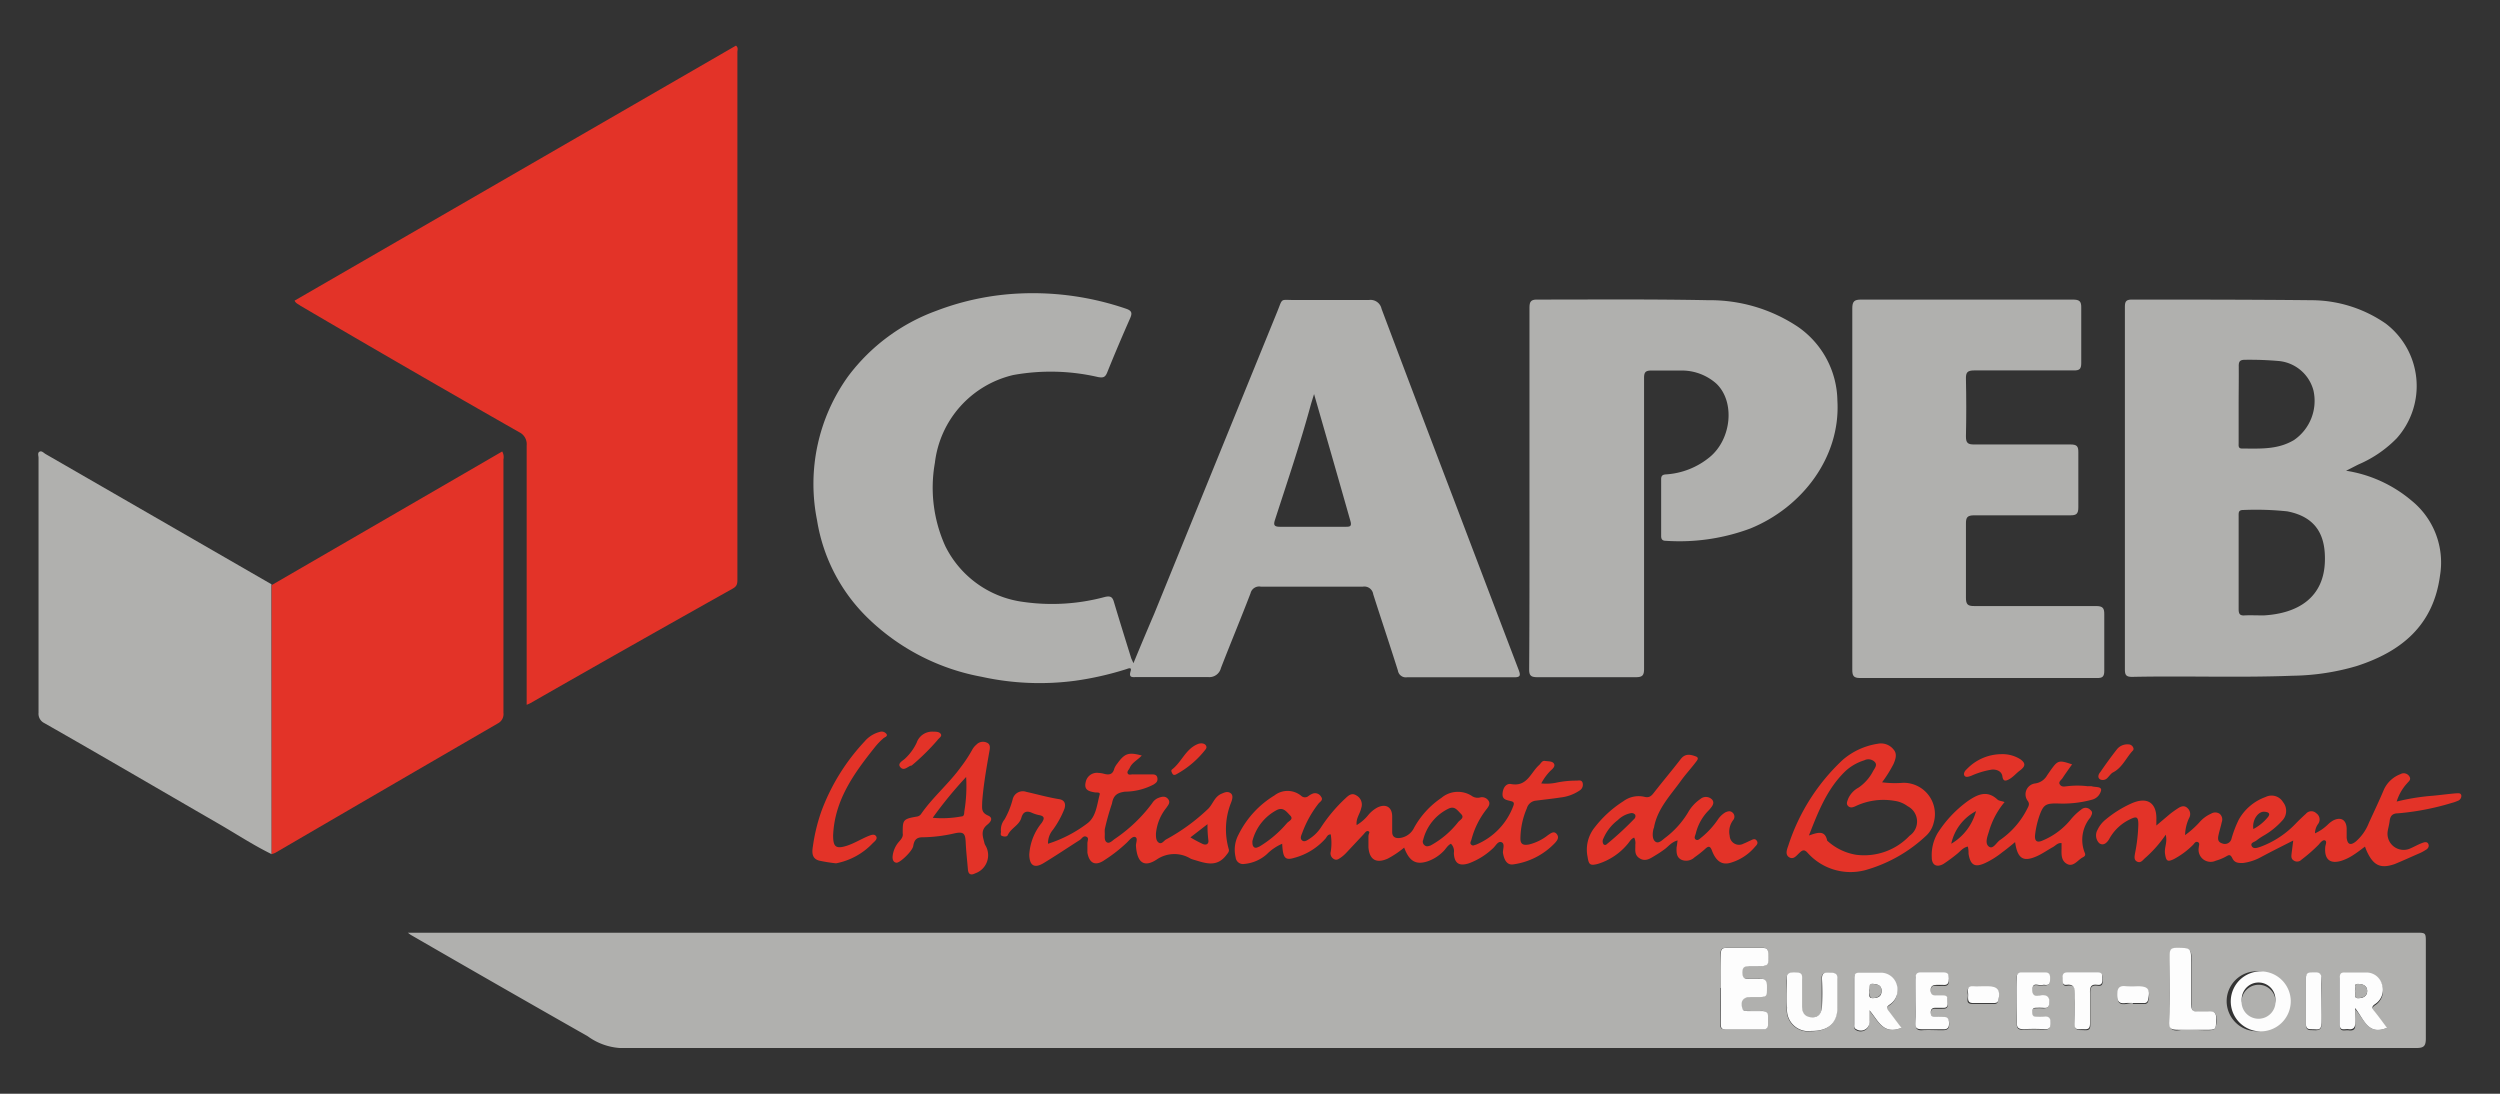 <svg xmlns="http://www.w3.org/2000/svg" viewBox="0 0 240 105"><rect x="0" y="0" width="240" height="105" fill="#333333" stroke="none"/><defs><style>.cls-1{fill:#b0b0ae;}.cls-2{fill:#e33328;}.cls-3{fill:#fdfdfd;}</style></defs><g id="Calque_3" data-name="Calque 3"><path class="cls-1" d="M39.15,89.54H231.94c.94,0,.94,0,.94.95,0,3.06,0,6.12,0,9.19,0,.75-.19.93-.94.93q-48.3,0-96.61,0-37.9,0-75.81,0a5.92,5.92,0,0,1-3.1-1.13q-8.52-4.84-17-9.74Zm126,5.3c0,1.15,0,2.3,0,3.45,0,.3,0,.52.42.52,1.22,0,2.45,0,3.67,0,.3,0,.46-.1.44-.42s0-.49,0-.74c0-.44-.15-.62-.6-.6s-.93,0-1.39,0c-.19,0-.38,0-.47-.24-.23-.69,0-1.09.78-1.1h.58c1,0,.92,0,1-.94,0-.66-.2-.9-.84-.81-.27,0-.54,0-.81,0-.46,0-.71,0-.71-.62s.3-.63.73-.59h.59c1.25,0,1.25,0,1.18-1.27,0-.4-.18-.49-.54-.49-1.15,0-2.3,0-3.45,0-.48,0-.56.19-.56.61C165.22,92.68,165.2,93.76,165.2,94.84ZM216.76,99a2.88,2.88,0,1,0-3-3A2.9,2.9,0,0,0,216.76,99Zm-8.47-4c0,1,.06,2,0,3-.07.79.23,1,.94.9s1.71,0,2.57,0,.91,0,1-.94c0-.65-.16-.91-.82-.82-.28,0-.59,0-.88,0-.53.06-.73-.12-.71-.69,0-1.32,0-2.64,0-4s0-1.41-1.43-1.42c-.54,0-.65.2-.63.69C208.31,92.75,208.29,93.83,208.29,94.91Zm-25.75,3.76c-.43-.55-.83-1.1-1.26-1.63-.22-.27-.2-.41.11-.62a1.67,1.67,0,0,0,.66-1.93,1.58,1.58,0,0,0-1.56-1.12c-.66,0-1.32,0-2,0-.4,0-.51.15-.51.52,0,1.47,0,2.94,0,4.41,0,.18,0,.39.2.5a.83.83,0,0,0,1.26-.82V97C180.31,98,180.76,99.38,182.54,98.67Zm46.61,0c-.39-.52-.77-1-1.18-1.55-.25-.3-.33-.47.08-.73a1.64,1.64,0,0,0,.63-1.88,1.55,1.55,0,0,0-1.47-1.13c-.71,0-1.42,0-2.13,0-.37,0-.45.16-.45.49,0,1.49,0,3,0,4.48,0,.69.5.42.83.47s.68,0,.64-.52,0-.86,0-1.51C227,97.88,227.34,99.43,229.15,98.67Zm-57.62-3.26c0,.44,0,.88,0,1.32A2.05,2.05,0,0,0,173.86,99c1.6,0,2.47-.75,2.5-2.22,0-.93,0-1.86,0-2.79,0-.62-.32-.59-.74-.58s-.78-.07-.74.57c0,.9,0,1.81,0,2.71,0,.57-.25,1-1,1s-.89-.51-.91-1.1c0-.83,0-1.66,0-2.49,0-.52-.1-.72-.67-.73s-.88.18-.8.82A10.41,10.41,0,0,1,171.53,95.41Zm12.36.67c0,.69,0,1.37,0,2.06,0,.49.12.71.65.67s1.22,0,1.83,0c.42,0,.75,0,.75-.58s-.27-.65-.72-.61c-.22,0-.44,0-.66,0s-.38-.14-.38-.41.06-.48.4-.46.54,0,.8,0c.47,0,.42-.29.42-.59s.07-.62-.41-.6c-.22,0-.44,0-.66,0-.39,0-.57-.1-.56-.53s.19-.51.54-.48.44,0,.66,0c.49.06.56-.22.55-.62s-.06-.6-.52-.58c-.7,0-1.41,0-2.12,0-.48,0-.58.19-.56.61C183.91,94.67,183.89,95.38,183.89,96.08Zm9.71,0c0,.68,0,1.37,0,2,0,.48.09.72.64.68a18.68,18.68,0,0,1,2,0c.44,0,.59-.13.6-.58s-.15-.68-.64-.62a7.15,7.15,0,0,1-.8,0c-.33,0-.31-.24-.31-.47s.05-.38.31-.38a6.09,6.09,0,0,1,.74,0c.46,0,.57-.15.58-.59s-.16-.61-.63-.63-1,.36-1-.5.68-.33,1-.48a.5.5,0,0,1,.21,0c.49,0,.48-.27.49-.61s-.05-.61-.51-.59q-1.06,0-2.13,0c-.46,0-.58.17-.57.6C193.62,94.66,193.6,95.37,193.6,96.08Zm5.59.61c0,.54,0,1.08,0,1.62s.4.48.75.49.75.11.73-.5c0-1,0-2,0-2.94,0-.55,0-.92.72-.82.5.08.46-.28.47-.61s0-.59-.44-.58c-1,0-2,0-2.94,0-.45,0-.45.27-.44.58s-.07.68.4.61c.78-.12.82.33.78.9S199.19,96.28,199.19,96.69Zm23.66-.61c0-.71,0-1.42,0-2.13s-.29-.61-.72-.6-.78-.08-.76.56c0,1.45,0,2.89,0,4.34,0,.64.37.54.76.56s.76,0,.72-.6S222.85,96.79,222.85,96.08Zm-32.44-1.4c-.35,0-.69,0-1,0-.59-.06-.55.35-.5.71s-.28.9.46.9,1.36,0,2,0c.2,0,.37,0,.44-.27.25-.94,0-1.34-1-1.34Zm14.34,1.61h1.09a.35.35,0,0,0,.4-.32c.21-1,0-1.29-1-1.29a9.91,9.91,0,0,1-1.09,0c-.66-.09-.87.15-.87.83s.22.87.84.78A4.85,4.85,0,0,1,204.75,96.29Z"/><path class="cls-2" d="M28.28,28.86,70.65,4.38c.25.19.14.43.14.63q0,25.29,0,50.58c0,.38,0,.66-.42.9-6.49,3.64-13,7.32-19.43,11a3.28,3.28,0,0,1-.38.17v-.9c0-8,0-16,0-24a1.27,1.27,0,0,0-.72-1.27q-10.54-6-21-12.14C28.63,29.19,28.4,29.13,28.28,28.86Z"/><path class="cls-1" d="M108.81,63.67c.68-1.65,1.33-3.2,2-4.76q5.91-14.52,11.81-29c.55-1.36.25-1.1,1.67-1.11,2.38,0,4.76,0,7.13,0a1.08,1.08,0,0,1,1.21.85q3.42,9.09,6.89,18.18,3.12,8.22,6.26,16.45c.23.6.17.75-.49.74-3.41,0-6.81,0-10.22,0a.77.77,0,0,1-.87-.64c-.77-2.45-1.59-4.88-2.37-7.33a.86.86,0,0,0-1-.73c-3.26,0-6.52,0-9.78,0a.85.85,0,0,0-1,.64c-.92,2.4-1.91,4.77-2.84,7.17A1.14,1.14,0,0,1,116,65c-2.3,0-4.6,0-6.91,0-.38,0-.75.09-.55-.57.14-.44-.25-.24-.45-.18a30,30,0,0,1-4.86,1.1,25.89,25.89,0,0,1-9-.38,21.16,21.16,0,0,1-10.88-5.6,16.77,16.77,0,0,1-4.91-9.41,17.69,17.69,0,0,1,3-13.86,18.46,18.46,0,0,1,8.44-6.26A25.55,25.55,0,0,1,98,28.17a27.62,27.62,0,0,1,10.08,1.46c.57.19.64.41.41.93-.76,1.72-1.5,3.46-2.2,5.2-.19.47-.39.52-.87.44A20.16,20.16,0,0,0,97.28,36a9.83,9.83,0,0,0-7.53,8.43,13.6,13.6,0,0,0,1,8,9.77,9.77,0,0,0,7.53,5.36,19.45,19.45,0,0,0,7.78-.48c.55-.13.74,0,.88.49.54,1.81,1.1,3.6,1.66,5.4C108.64,63.3,108.71,63.43,108.81,63.67Zm17.34-25.84c-.11.37-.23.73-.33,1.09-1,3.68-2.23,7.3-3.4,10.92-.17.51-.17.74.49.73,2.08,0,4.16,0,6.25,0,.39,0,.64,0,.48-.55C128.5,46,127.33,41.93,126.15,37.83Z"/><path class="cls-1" d="M225.22,45.19a12.77,12.77,0,0,1,6.29,2.87,7.64,7.64,0,0,1,2.73,7.2c-.64,4.78-3.7,7.29-8,8.68a22.71,22.71,0,0,1-6.14.93c-5.14.2-10.28,0-15.42.11-.58,0-.69-.19-.69-.72q0-17.39,0-34.77c0-.51.08-.73.67-.73,5.74,0,11.47,0,17.2.06a12.58,12.58,0,0,1,7.18,2.25,7.53,7.53,0,0,1,1.05,11,11.33,11.33,0,0,1-3.66,2.51C226,44.79,225.63,45,225.22,45.19ZM214.91,54c0,1.49,0,3,0,4.47,0,.43.09.64.56.61s1.23,0,1.84,0c3.37-.19,5.79-1.77,5.88-5.21.06-2.21-.62-4.2-3.61-4.78a28.62,28.62,0,0,0-4.24-.13c-.47,0-.43.28-.43.58Zm0-15.21c0,1.25,0,2.49,0,3.74,0,.24-.06.53.32.53,1.71,0,3.42.13,5-.82a4.56,4.56,0,0,0,1.86-4.76,3.82,3.82,0,0,0-3.29-2.82,32.78,32.78,0,0,0-3.29-.12c-.52,0-.6.21-.59.65C214.93,36.4,214.91,37.6,214.91,38.8Z"/><path class="cls-1" d="M146.83,46.85c0-5.76,0-11.52,0-17.28,0-.57.1-.82.75-.81,5.46,0,10.93-.05,16.4.06a15.21,15.21,0,0,1,8.6,2.54,8.77,8.77,0,0,1,3.81,7.1c.32,5.45-3.41,10.27-8.37,12.28a19.48,19.48,0,0,1-8.07,1.18c-.34,0-.48-.12-.48-.47,0-1.81,0-3.63,0-5.44,0-.37.16-.45.49-.47a7.31,7.31,0,0,0,4.15-1.64c2.13-1.73,2.48-5.35.65-7.08a5,5,0,0,0-3.29-1.25c-1,0-2,0-2.94,0-.57,0-.7.18-.7.71,0,3.24,0,6.47,0,9.71q0,9.12,0,18.23c0,.6-.15.79-.77.79-3.16,0-6.33,0-9.49,0-.61,0-.78-.17-.77-.78C146.84,58.41,146.83,52.63,146.83,46.85Z"/><path class="cls-1" d="M177.82,46.81c0-5.73,0-11.47,0-17.2,0-.69.2-.85.86-.85q10.16,0,20.3,0c.64,0,.84.15.82.81,0,1.76,0,3.53,0,5.29,0,.56-.17.71-.71.7-3.19,0-6.37,0-9.56,0-.67,0-.82.2-.8.83q.06,2.76,0,5.52c0,.63.2.76.79.76,3.09,0,6.18,0,9.26,0,.59,0,.75.17.74.75,0,1.76,0,3.53,0,5.29,0,.64-.21.77-.8.76-3.06,0-6.13,0-9.19,0-.67,0-.81.2-.8.83,0,2.35,0,4.71,0,7.06,0,.63.14.83.8.82,3.9,0,7.8,0,11.69,0,.61,0,.8.17.79.78,0,1.81,0,3.63,0,5.44,0,.57-.18.7-.72.69q-11.35,0-22.72,0c-.66,0-.75-.25-.75-.81C177.83,58.38,177.82,52.6,177.82,46.81Z"/><path class="cls-1" d="M26.08,82c-1.8-.88-3.49-2-5.23-3-5.53-3.19-11-6.4-16.59-9.58a1,1,0,0,1-.56-1c0-8.15,0-16.31,0-24.46,0-.21-.12-.49.1-.6s.4.13.58.23l21.68,12.5Z"/><path class="cls-2" d="M26.08,82V56.17L44.61,45.43l3.6-2.09a1.07,1.07,0,0,1,.12.76q0,12.15,0,24.32a1,1,0,0,1-.49,1Q37.13,75.63,26.41,81.88A3.27,3.27,0,0,1,26.08,82Z"/><path class="cls-2" d="M139.29,81c-.35.17-.5.53-.77.77a3.88,3.88,0,0,1-1.48.92c-1.11.36-1.75,0-2.24-1.32a9.09,9.09,0,0,1-1.58,1.06c-1.1.49-1.76.11-1.85-1.1,0-.32,0-.64,0-1s.2-.43,0-.53-.36.19-.5.33l-1.61,1.72a3.16,3.16,0,0,1-.55.48c-.19.13-.4.3-.67.13a.61.61,0,0,1-.29-.69,5.2,5.2,0,0,0,0-1.67c-.3,0-.37.24-.49.39a6.11,6.11,0,0,1-3,1.86c-.91.28-1.1,0-1.17-1.35a4.73,4.73,0,0,0-1.47,1,3.75,3.75,0,0,1-2.18.94.71.71,0,0,1-.82-.64,3.1,3.1,0,0,1,.29-2.2,9.13,9.13,0,0,1,3.44-3.74,2.05,2.05,0,0,1,2.59.06.52.52,0,0,0,.67,0,1.79,1.79,0,0,1,.38-.22.66.66,0,0,1,.83.28c.21.28,0,.43-.2.61A10.3,10.3,0,0,0,125,80c-.09.22-.22.5,0,.68s.47,0,.67-.13a3.77,3.77,0,0,0,1.11-1.07,15,15,0,0,1,2.35-2.81c.31-.29.62-.6,1.08-.31a1,1,0,0,1,.47,1.21c-.11.54-.53,1-.44,1.64a4.18,4.18,0,0,0,1.14-1,3,3,0,0,1,.85-.69c.85-.41,1.43,0,1.42.88,0,.49,0,1,0,1.46s.26.63.71.59a1.76,1.76,0,0,0,1.4-1,8.29,8.29,0,0,1,2.61-2.85,2.46,2.46,0,0,1,3-.14,1,1,0,0,0,.78.08.75.75,0,0,1,.76.35c.17.27,0,.53-.16.74a8,8,0,0,0-1.5,3c-.05.16-.18.32,0,.47s.3,0,.42,0a6.43,6.43,0,0,0,3.63-3.79c.11-.35-.14-.37-.33-.42-.41-.11-.79-.15-.72-.77s.43-.93.82-.85c1.54.28,1.87-1.1,2.68-1.82.18-.16.28-.45.57-.4s.73,0,.87.28-.2.52-.4.72a5.16,5.16,0,0,0-.83,1.16,4.84,4.84,0,0,0,1.38-.06,9.35,9.35,0,0,1,2-.21c.22,0,.52-.11.6.25a.65.65,0,0,1-.3.7,4.06,4.06,0,0,1-1.84.67c-.78.12-1.56.2-2.33.3a1,1,0,0,0-.89.73,7.54,7.54,0,0,0-.62,2.92c0,.58.32.65.83.56a4.78,4.78,0,0,0,1.82-.9c.25-.16.56-.44.83-.11s.06.62-.16.86a6.8,6.8,0,0,1-4,2.06c-.57.09-.88-.36-1-1.13,0-.35.21-.87-.14-1s-.56.38-.84.61a6.72,6.72,0,0,1-2.29,1.42c-.94.3-1.4,0-1.44-1A1,1,0,0,0,139.29,81Zm-2.68-.35a.45.45,0,0,0,.18.52c.19.14.36.05.54,0A8.59,8.59,0,0,0,140,78.9c.19-.21.62-.4.26-.76s-.6-.77-1.16-.53A4.55,4.55,0,0,0,136.61,80.69Zm-16.38.06c0,.3,0,.49.16.62s.36,0,.53-.07a10.77,10.77,0,0,0,2.62-2.23c.17-.21.68-.37.32-.74s-.65-.81-1.24-.55A4.64,4.64,0,0,0,120.23,80.75Z"/><path class="cls-2" d="M222.24,80a4.32,4.32,0,0,0,1.24-.85,2.6,2.6,0,0,1,.46-.36c.77-.42,1.32-.09,1.34.76,0,.29,0,.59,0,.88.08.63.35.76.86.37A4.55,4.55,0,0,0,227.41,79c.49-1.07,1-2.14,1.45-3.21a2.85,2.85,0,0,1,1.58-1.47.63.63,0,0,1,.84.19c.24.33-.05.5-.2.69a4.57,4.57,0,0,0-1,1.75,20.91,20.91,0,0,1,3.49-.56c.73-.07,1.46-.17,2.19-.23.2,0,.49-.08.53.23a.51.51,0,0,1-.37.5,3.24,3.24,0,0,1-.55.19,24.79,24.79,0,0,1-5.18,1c-.47,0-.72.22-.78.7s-.15.71-.2,1.08a1.55,1.55,0,0,0,2.11,1.62c.41-.17.79-.4,1.2-.55.18-.07.47-.17.59.07s0,.47-.27.61a4,4,0,0,1-.65.34c-.76.33-1.52.68-2.3,1-1.32.46-2,.16-2.62-1.11a5.19,5.19,0,0,1-.23-.57c-.4.3-.78.6-1.2.86a4.6,4.6,0,0,1-1.05.5c-1.1.34-1.65-.12-1.57-1.27,0-.23.2-.55,0-.67s-.46.19-.62.39a15.25,15.25,0,0,1-1.66,1.45.57.57,0,0,1-.74.08c-.26-.16-.24-.4-.21-.65s.1-.77.16-1.27c-1.1.56-2.11,1.06-3.11,1.6a4.88,4.88,0,0,1-1.73.56c-.41,0-.78,0-1-.45s-.36-.31-.66-.15a4.51,4.51,0,0,1-.94.38,1.16,1.16,0,0,1-1.63-1.26c0-.18.14-.43-.09-.53s-.34.15-.47.28a7.75,7.75,0,0,1-1.82,1.35c-.61.29-.74.21-.85-.46s.25-1.09.06-1.88a11.63,11.63,0,0,1-2,2.26c-.21.19-.4.49-.74.33s-.25-.52-.21-.79a16.1,16.1,0,0,0,.32-2.77c0-.77-.17-.82-.83-.49a4.44,4.44,0,0,0-1.93,1.81c-.2.38-.57.78-1,.46a1.07,1.07,0,0,1-.16-1.27,2.78,2.78,0,0,1,.79-1,10.7,10.7,0,0,1,2.42-1.52c1.57-.72,2.52-.09,2.44,1.62v.48l1.3-1.1c.25-.2.51-.38.77-.55s.62-.34.94,0a.76.76,0,0,1,.13.94,4,4,0,0,0-.38,1.63,9.08,9.08,0,0,0,1.37-1.22,3.12,3.12,0,0,1,1.11-.83.76.76,0,0,1,.83,0,.71.71,0,0,1,.21.8c-.09.43-.23.85-.32,1.28s0,.66.37.77a.65.65,0,0,0,.88-.44,10.74,10.74,0,0,1,.7-1.84,4.81,4.81,0,0,1,2.58-2.18,1.28,1.28,0,0,1,1.67.49,1.34,1.34,0,0,1-.05,1.75,7.22,7.22,0,0,1-1.88,1.51,6.34,6.34,0,0,0-.6.41c-.18.17-.63.21-.48.54s.55.18.85.08a9,9,0,0,0,3.45-2.3c.29-.29.59-.58.9-.86a.68.68,0,0,1,1-.06.72.72,0,0,1,.2,1A1.54,1.54,0,0,0,222.24,80Zm-5.92-.41a4.57,4.57,0,0,0,1.36-1.1c.3-.34.16-.52-.25-.56C216.8,77.84,216.19,78.72,216.32,79.56Z"/><path class="cls-2" d="M100.61,81a12.48,12.48,0,0,0,3.83-2c.8-.65.87-1.77,1.13-2.73.06-.25-.3-.17-.46-.2-.59-.1-1.07-.23-.88-1a1.1,1.1,0,0,1,1.23-.87,2.26,2.26,0,0,1,.51.08c.49.14.86.08,1-.49a1.85,1.85,0,0,1,.3-.5c.72-1,1.1-1.09,2.34-.76-.39.43-.94.67-1.16,1.2-.08.17-.28.33-.19.52s.34.08.52.09c.59,0,1.18,0,1.76,0,.22,0,.52,0,.57.35s-.13.46-.34.61A6,6,0,0,1,108,76c-.73.1-1.11.33-1.25,1.14a24.05,24.05,0,0,0-.69,2.46,3.13,3.13,0,0,0,0,.43c0,.29-.06.67.19.83s.53-.15.75-.31a14.67,14.67,0,0,0,3.6-3.43,1.26,1.26,0,0,1,.53-.49c.35-.14.72-.27,1,.07s0,.6-.16.85a4.59,4.59,0,0,0-1,2.49c0,.31,0,.69.28.86s.47-.18.69-.31A18.88,18.88,0,0,0,116,77.63c.44-.45.59-1.13,1.24-1.42.32-.14.6-.27.89-.07s.17.59.07.87a6.91,6.91,0,0,0-.24,4.51c.07.23-.08.37-.24.58-.89,1.16-1.94.79-3,.47a3,3,0,0,1-.42-.14,3,3,0,0,0-3.25.08c-1.18.78-1.89.36-2-1.33,0-.28.2-.71-.06-.82s-.56.28-.79.51a14.39,14.39,0,0,1-2.14,1.68c-.88.62-1.48.36-1.67-.69,0-.29,0-.59,0-.88s.18-.54-.11-.66-.42.19-.62.32c-1.16.74-2.29,1.5-3.46,2.21-.9.55-1.37.25-1.39-.8A5.3,5.3,0,0,1,100,79c.33-.48.24-.67-.3-.76A3.34,3.34,0,0,1,99,78c-.51-.2-.8,0-.94.48-.2.75-1,1-1.32,1.7-.07.16-.35.15-.55.07s-.08-.29-.1-.44a1.6,1.6,0,0,1,.35-1.15,8.06,8.06,0,0,0,.77-1.9,1,1,0,0,1,1.32-.74c1,.22,2.08.53,3.15.7.51.08.67.44.5.94a8.93,8.93,0,0,1-1.1,2A2,2,0,0,0,100.61,81Zm13.67-.61a12.81,12.81,0,0,0,1.18.63c.34.15.61,0,.54-.39a11.67,11.67,0,0,1-.08-1.51Z"/><path class="cls-2" d="M192.44,77a7.72,7.72,0,0,0-1.51,2.85c-.15.48-.4,1.12,0,1.42s.71-.37,1.06-.62a8,8,0,0,0,2.62-3c.11-.22.27-.44.07-.74a1.05,1.05,0,0,1,.71-1.7,1.56,1.56,0,0,0,1.14-.79l.29-.42c.72-1,.78-1.07,2.1-.62-.32.45-.63.88-.92,1.32-.12.19-.43.36-.25.62s.44.18.68.16a8.2,8.2,0,0,1,2,0,2.33,2.33,0,0,1,.37,0c.32.11.93,0,.91.37a1.19,1.19,0,0,1-.84.91,10.64,10.64,0,0,1-3.41.37c-1,0-1.26.1-1.61,1a8.58,8.58,0,0,0-.48,2c-.07.6.17.81.72.56a6.92,6.92,0,0,0,2.73-2.05,5.53,5.53,0,0,1,1-.94.61.61,0,0,1,.86.06c.3.23.1.48,0,.71a3.35,3.35,0,0,0-.55,3.38c.16.35-.12.4-.31.53-.43.29-.83.87-1.4.55s-.52-.94-.51-1.52c0-.14,0-.29,0-.47-.37-.05-.57.24-.83.38-.51.28-1,.63-1.53.87-1.32.59-1.87.25-2.1-1.35-.44.37-.85.7-1.26,1a8,8,0,0,1-1.59,1c-1,.47-1.44.23-1.62-.87,0-.22,0-.44-.07-.7-.49.1-.75.5-1.1.76a15.13,15.13,0,0,1-1.24.91c-.66.37-1.13.1-1.12-.65A4.15,4.15,0,0,1,186,80a11.24,11.24,0,0,1,2.9-3.09c.9-.62,1.84-1.1,2.85-.16C191.89,76.89,192.13,76.88,192.44,77Zm-2.73.86A4.65,4.65,0,0,0,187.32,81,5.18,5.18,0,0,0,189.71,77.83Z"/><path class="cls-2" d="M161.05,80.68c-.61.16-.89.6-1.28.87a9.85,9.85,0,0,1-.86.57c-.46.28-.93.63-1.49.29s-.41-.84-.43-1.32a1.13,1.13,0,0,0-.11-.68c-.31.11-.44.41-.64.63a6,6,0,0,1-2.83,1.89c-.76.2-.89.08-1-.66a3.41,3.41,0,0,1,.68-2.84,10.78,10.78,0,0,1,2.75-2.51,2.46,2.46,0,0,1,2-.43c.48.13.69-.07.95-.41.84-1.08,1.73-2.13,2.57-3.22.43-.55.93-.43,1.45-.24.35.14.09.4,0,.53-.47.62-1,1.19-1.45,1.82-1,1.39-2.21,2.63-2.56,4.38,0,.09-.06.18-.08.28-.09.42-.11.94.2,1.17s.67-.17.95-.38A8.57,8.57,0,0,0,162.05,78a3.84,3.84,0,0,1,1.18-1.29.82.82,0,0,1,1.14.06c.28.35-.05.7-.31,1A4.7,4.7,0,0,0,162.8,80c-.05.21-.22.46,0,.6s.4-.11.57-.23a8.08,8.08,0,0,0,1.53-1.67,2.25,2.25,0,0,1,.73-.71c.23-.11.47-.17.67,0a.51.51,0,0,1,.09.73,1.84,1.84,0,0,0-.34,1.52.9.9,0,0,0,1.35.74c.2-.07.39-.18.6-.27s.46-.28.65,0-.07.46-.21.63a4.81,4.81,0,0,1-2.32,1.49c-.79.23-1.37-.13-1.76-1.14-.18-.49-.34-.5-.68-.18a10.32,10.32,0,0,1-1,.79,1.16,1.16,0,0,1-1.3.22c-.46-.26-.44-.72-.43-1.17C161,81.16,161,81,161.05,80.68Zm-4.47-2.62a2.42,2.42,0,0,0-1.27.67,4.34,4.34,0,0,0-1.38,1.76.54.54,0,0,0,0,.55.21.21,0,0,0,.32,0,30.16,30.16,0,0,0,2.63-2.42.36.36,0,0,0,.1-.4A.42.42,0,0,0,156.58,78.06Z"/><path class="cls-2" d="M180.68,75.1a9.4,9.4,0,0,0,2,.05A3,3,0,0,1,185.63,79a2.46,2.46,0,0,1-.69,1.2,14.08,14.08,0,0,1-5.86,3.33,5.52,5.52,0,0,1-5.55-1.66c-.31-.34-.48-.28-.78,0s-.58.69-1,.42-.18-.79-.06-1.15a19.39,19.39,0,0,1,5.22-8.2,6.7,6.7,0,0,1,3.36-1.54,1.54,1.54,0,0,1,1.51.55c.37.42.2.92,0,1.39A12.3,12.3,0,0,1,180.68,75.1Zm-7,5.1c.84-.29,1.52-.52,1.73.5,0,0,.07.07.11.1a5.38,5.38,0,0,0,2.68,1.26,6,6,0,0,0,5.12-1.83,1.65,1.65,0,0,0-.18-2.83,2.75,2.75,0,0,0-1.27-.52,6.23,6.23,0,0,0-3.71.5c-.25.12-.52.22-.74,0s-.07-.47,0-.69a2.24,2.24,0,0,1,1-1.08A4.31,4.31,0,0,0,179.83,74c.16-.27.42-.57.14-.86a.86.86,0,0,0-1-.15A4.72,4.72,0,0,0,177.19,74C175.42,75.69,174.57,77.87,173.66,80.2Z"/><path class="cls-2" d="M86.66,80c0-1.28,0-1.38,1.37-1.61a.59.59,0,0,0,.41-.27c1.12-1.61,2.65-2.89,3.8-4.48A13.22,13.22,0,0,0,93.32,72a1.68,1.68,0,0,1,.41-.51.87.87,0,0,1,1-.2c.38.16.31.53.25.84-.28,1.61-.57,3.22-.69,4.86,0,.58-.13,1,.56,1.3s0,.82-.08.89c-.69.56-.39,1.19-.25,1.81a1.24,1.24,0,0,0,.1.2,1.84,1.84,0,0,1-1,2.65c-.38.2-.66.13-.7-.37-.07-.85-.17-1.7-.21-2.56s-.15-1.12-1.11-.9a14.38,14.38,0,0,1-3.06.37c-.62,0-.79.35-.87.84s-1.27,1.62-1.6,1.6-.4-.35-.38-.6a2.51,2.51,0,0,1,.59-1.39C86.48,80.6,86.73,80.34,86.66,80Zm2.9-1.49a10.06,10.06,0,0,0,2.72-.13c.32,0,.27-.31.3-.51a14.85,14.85,0,0,0,.17-3.28A39.37,39.37,0,0,0,89.56,78.48Z"/><path class="cls-2" d="M80.26,82.88a15.67,15.67,0,0,1-1.62-.26c-.74-.2-.69-.84-.6-1.39a17.32,17.32,0,0,1,.81-3.34A19.9,19.9,0,0,1,83,71.18a2.83,2.83,0,0,1,1.47-.92.57.57,0,0,1,.65.23c.1.22-.19.27-.33.4a6.51,6.51,0,0,0-.81.85c-2,2.51-3.86,5.07-4,8.46,0,1.07.24,1.33,1.29,1,.73-.23,1.37-.64,2.07-.93.24-.09.58-.26.76,0s-.12.49-.3.66A6.56,6.56,0,0,1,80.26,82.88Z"/><path class="cls-2" d="M192.17,72.4a3.19,3.19,0,0,1,1.8.5c.53.39.46.68-.06,1.07-.34.25-.62.6-1,.82s-.61.23-.68-.26-.54-.68-1-.65a7.8,7.8,0,0,0-2,.6c-.21.07-.49.18-.63,0s0-.46.2-.63A4.64,4.64,0,0,1,192.17,72.4Z"/><path class="cls-2" d="M89.59,70.24c.27,0,.59,0,.73.23s-.2.39-.32.58a21.35,21.35,0,0,1-2.49,2.45s0,0-.06,0c-.32.1-.67.53-1,.17s.15-.6.4-.81A5,5,0,0,0,88,71.3,1.57,1.57,0,0,1,89.59,70.24Z"/><path class="cls-2" d="M204.82,71.87s0,.14-.07.19c-.64.68-1,1.62-1.88,2.08-.21.1-.35.33-.52.5a.61.61,0,0,1-.72.19c-.3-.16-.19-.5,0-.71.52-.76,1.06-1.51,1.63-2.23a1.29,1.29,0,0,1,1.06-.43A.5.5,0,0,1,204.82,71.87Z"/><path class="cls-2" d="M115.82,71.77a.59.59,0,0,1-.06.14,9,9,0,0,1-2.85,2.43c-.13.07-.28.09-.37-.09s-.15-.29,0-.4c.9-.71,1.28-1.92,2.4-2.4C115.38,71.25,115.84,71.41,115.82,71.77Z"/><path class="cls-3" d="M165.2,94.84c0-1.08,0-2.16,0-3.23,0-.42.08-.63.56-.61,1.15,0,2.3,0,3.45,0,.36,0,.52.09.54.49.07,1.25.07,1.27-1.18,1.27H168c-.43,0-.73,0-.73.59s.25.65.71.62c.27,0,.54,0,.81,0,.64-.09.87.15.84.81,0,.94,0,.94-1,.94h-.58c-.74,0-1,.41-.78,1.1.09.27.28.23.47.24.46,0,.93,0,1.39,0s.63.16.6.6c0,.25,0,.49,0,.74s-.14.43-.44.42c-1.22,0-2.45,0-3.67,0-.4,0-.42-.22-.42-.52C165.21,97.14,165.2,96,165.2,94.84Z"/><path class="cls-3" d="M216.76,99A2.88,2.88,0,1,1,219.91,96,2.89,2.89,0,0,1,216.76,99ZM218.44,96a1.62,1.62,0,1,0-1.63,1.56A1.62,1.62,0,0,0,218.44,96Z"/><path class="cls-3" d="M208.29,94.91c0-1.08,0-2.16,0-3.23,0-.49.09-.69.63-.69,1.43,0,1.43,0,1.43,1.42s0,2.64,0,4c0,.57.18.75.71.69.29,0,.6,0,.88,0,.66-.09.85.17.82.82-.05.94,0,.94-1,.94s-1.72,0-2.57,0-1-.11-.94-.9C208.35,96.92,208.29,95.91,208.29,94.91Z"/><path class="cls-3" d="M182.54,98.67c-1.78.71-2.23-.72-3.07-1.68v1a.83.83,0,0,1-1.26.82c-.25-.11-.2-.32-.2-.5,0-1.47,0-2.94,0-4.41,0-.37.11-.53.51-.52.66,0,1.32,0,2,0a1.58,1.58,0,0,1,1.56,1.12,1.67,1.67,0,0,1-.66,1.93c-.31.21-.33.35-.11.62C181.71,97.57,182.11,98.12,182.54,98.67Zm-3.09-3.57c.12.24-.21.73.34.72s.85-.18.84-.72-.46-.62-.84-.65S179.55,94.86,179.45,95.1Z"/><path class="cls-3" d="M229.15,98.67c-1.81.76-2.19-.79-3.06-1.9,0,.65,0,1.08,0,1.51s-.26.57-.64.52-.84.22-.83-.47c0-1.5,0-3,0-4.48,0-.33.08-.5.45-.49.71,0,1.42,0,2.13,0a1.55,1.55,0,0,1,1.47,1.13,1.64,1.64,0,0,1-.63,1.88c-.41.26-.33.43-.08.73C228.38,97.62,228.76,98.15,229.15,98.67Zm-3.08-3.54c.1.27-.18.75.4.69.39,0,.79-.2.78-.7s-.43-.64-.82-.66C225.85,94.41,226.2,94.91,226.07,95.13Z"/><path class="cls-3" d="M171.53,95.41a10.41,10.41,0,0,0,0-1.25c-.08-.64.14-.84.8-.82s.7.21.67.73c0,.83,0,1.66,0,2.49,0,.59.19,1.06.91,1.1s.95-.45,1-1c.05-.9.05-1.81,0-2.71,0-.64.34-.57.74-.57s.77,0,.74.58c0,.93,0,1.86,0,2.79,0,1.47-.9,2.24-2.5,2.22a2.05,2.05,0,0,1-2.33-2.22C171.52,96.29,171.53,95.85,171.53,95.41Z"/><path class="cls-3" d="M183.89,96.08c0-.7,0-1.41,0-2.12,0-.42.08-.63.56-.61.71,0,1.42,0,2.12,0,.46,0,.52.21.52.58s-.06.68-.55.62c-.22,0-.44,0-.66,0s-.54.06-.54.48.17.56.56.53c.22,0,.44,0,.66,0,.48,0,.4.32.41.6s.05.62-.42.59c-.26,0-.53,0-.8,0s-.41.17-.4.46.09.42.38.41.44,0,.66,0c.45,0,.71,0,.72.61s-.33.6-.75.58c-.61,0-1.22,0-1.83,0s-.67-.18-.65-.67C183.92,97.45,183.89,96.77,183.89,96.08Z"/><path class="cls-3" d="M193.6,96.08c0-.71,0-1.42,0-2.13,0-.43.11-.62.57-.6q1.07,0,2.13,0c.46,0,.52.22.51.59s0,.66-.49.61a.5.5,0,0,0-.21,0c-.36.15-1-.38-1,.48s.64.49,1,.5.64.15.63.63-.12.64-.58.59a6.09,6.09,0,0,0-.74,0c-.26,0-.31.16-.31.38s0,.47.31.47a7.15,7.15,0,0,0,.8,0c.49-.06.64.14.64.62s-.16.6-.6.58a18.68,18.68,0,0,0-2,0c-.55,0-.66-.2-.64-.68C193.62,97.45,193.6,96.76,193.6,96.08Z"/><path class="cls-3" d="M199.19,96.69c0-.41,0-.83,0-1.25s0-1-.78-.9c-.47.07-.38-.33-.4-.61s0-.58.44-.58c1,0,2,0,2.94,0,.45,0,.44.27.44.58s0,.69-.47.61c-.68-.1-.74.27-.72.82,0,1,0,2,0,2.94,0,.61-.38.5-.73.5s-.78.13-.75-.49S199.19,97.23,199.19,96.69Z"/><path class="cls-3" d="M222.85,96.08c0,.71,0,1.42,0,2.13s-.29.62-.72.6-.78.08-.76-.56c0-1.45,0-2.89,0-4.34,0-.64.37-.54.76-.56s.76,0,.72.6S222.85,95.37,222.85,96.08Z"/><path class="cls-3" d="M190.41,94.68h.43c.95,0,1.23.4,1,1.34-.07.26-.24.27-.44.27-.68,0-1.36,0-2,0s-.42-.56-.46-.9-.09-.77.5-.71C189.72,94.71,190.06,94.68,190.41,94.68Z"/><path class="cls-3" d="M204.75,96.29a4.85,4.85,0,0,0-.66,0c-.62.09-.84-.12-.84-.78s.21-.92.87-.83a9.91,9.91,0,0,0,1.09,0c1,0,1.24.27,1,1.29a.35.35,0,0,1-.4.32Z"/><path class="cls-1" d="M218.44,96a1.63,1.63,0,1,1-1.64-1.46A1.61,1.61,0,0,1,218.44,96Z"/><path class="cls-1" d="M179.45,95.1c.1-.24-.18-.69.34-.65s.83.14.84.65-.42.71-.84.72S179.57,95.34,179.45,95.1Z"/><path class="cls-1" d="M226.07,95.13c.13-.22-.22-.72.36-.67.39,0,.82.14.82.66s-.39.66-.78.7C225.89,95.88,226.17,95.4,226.07,95.13Z"/></g></svg>